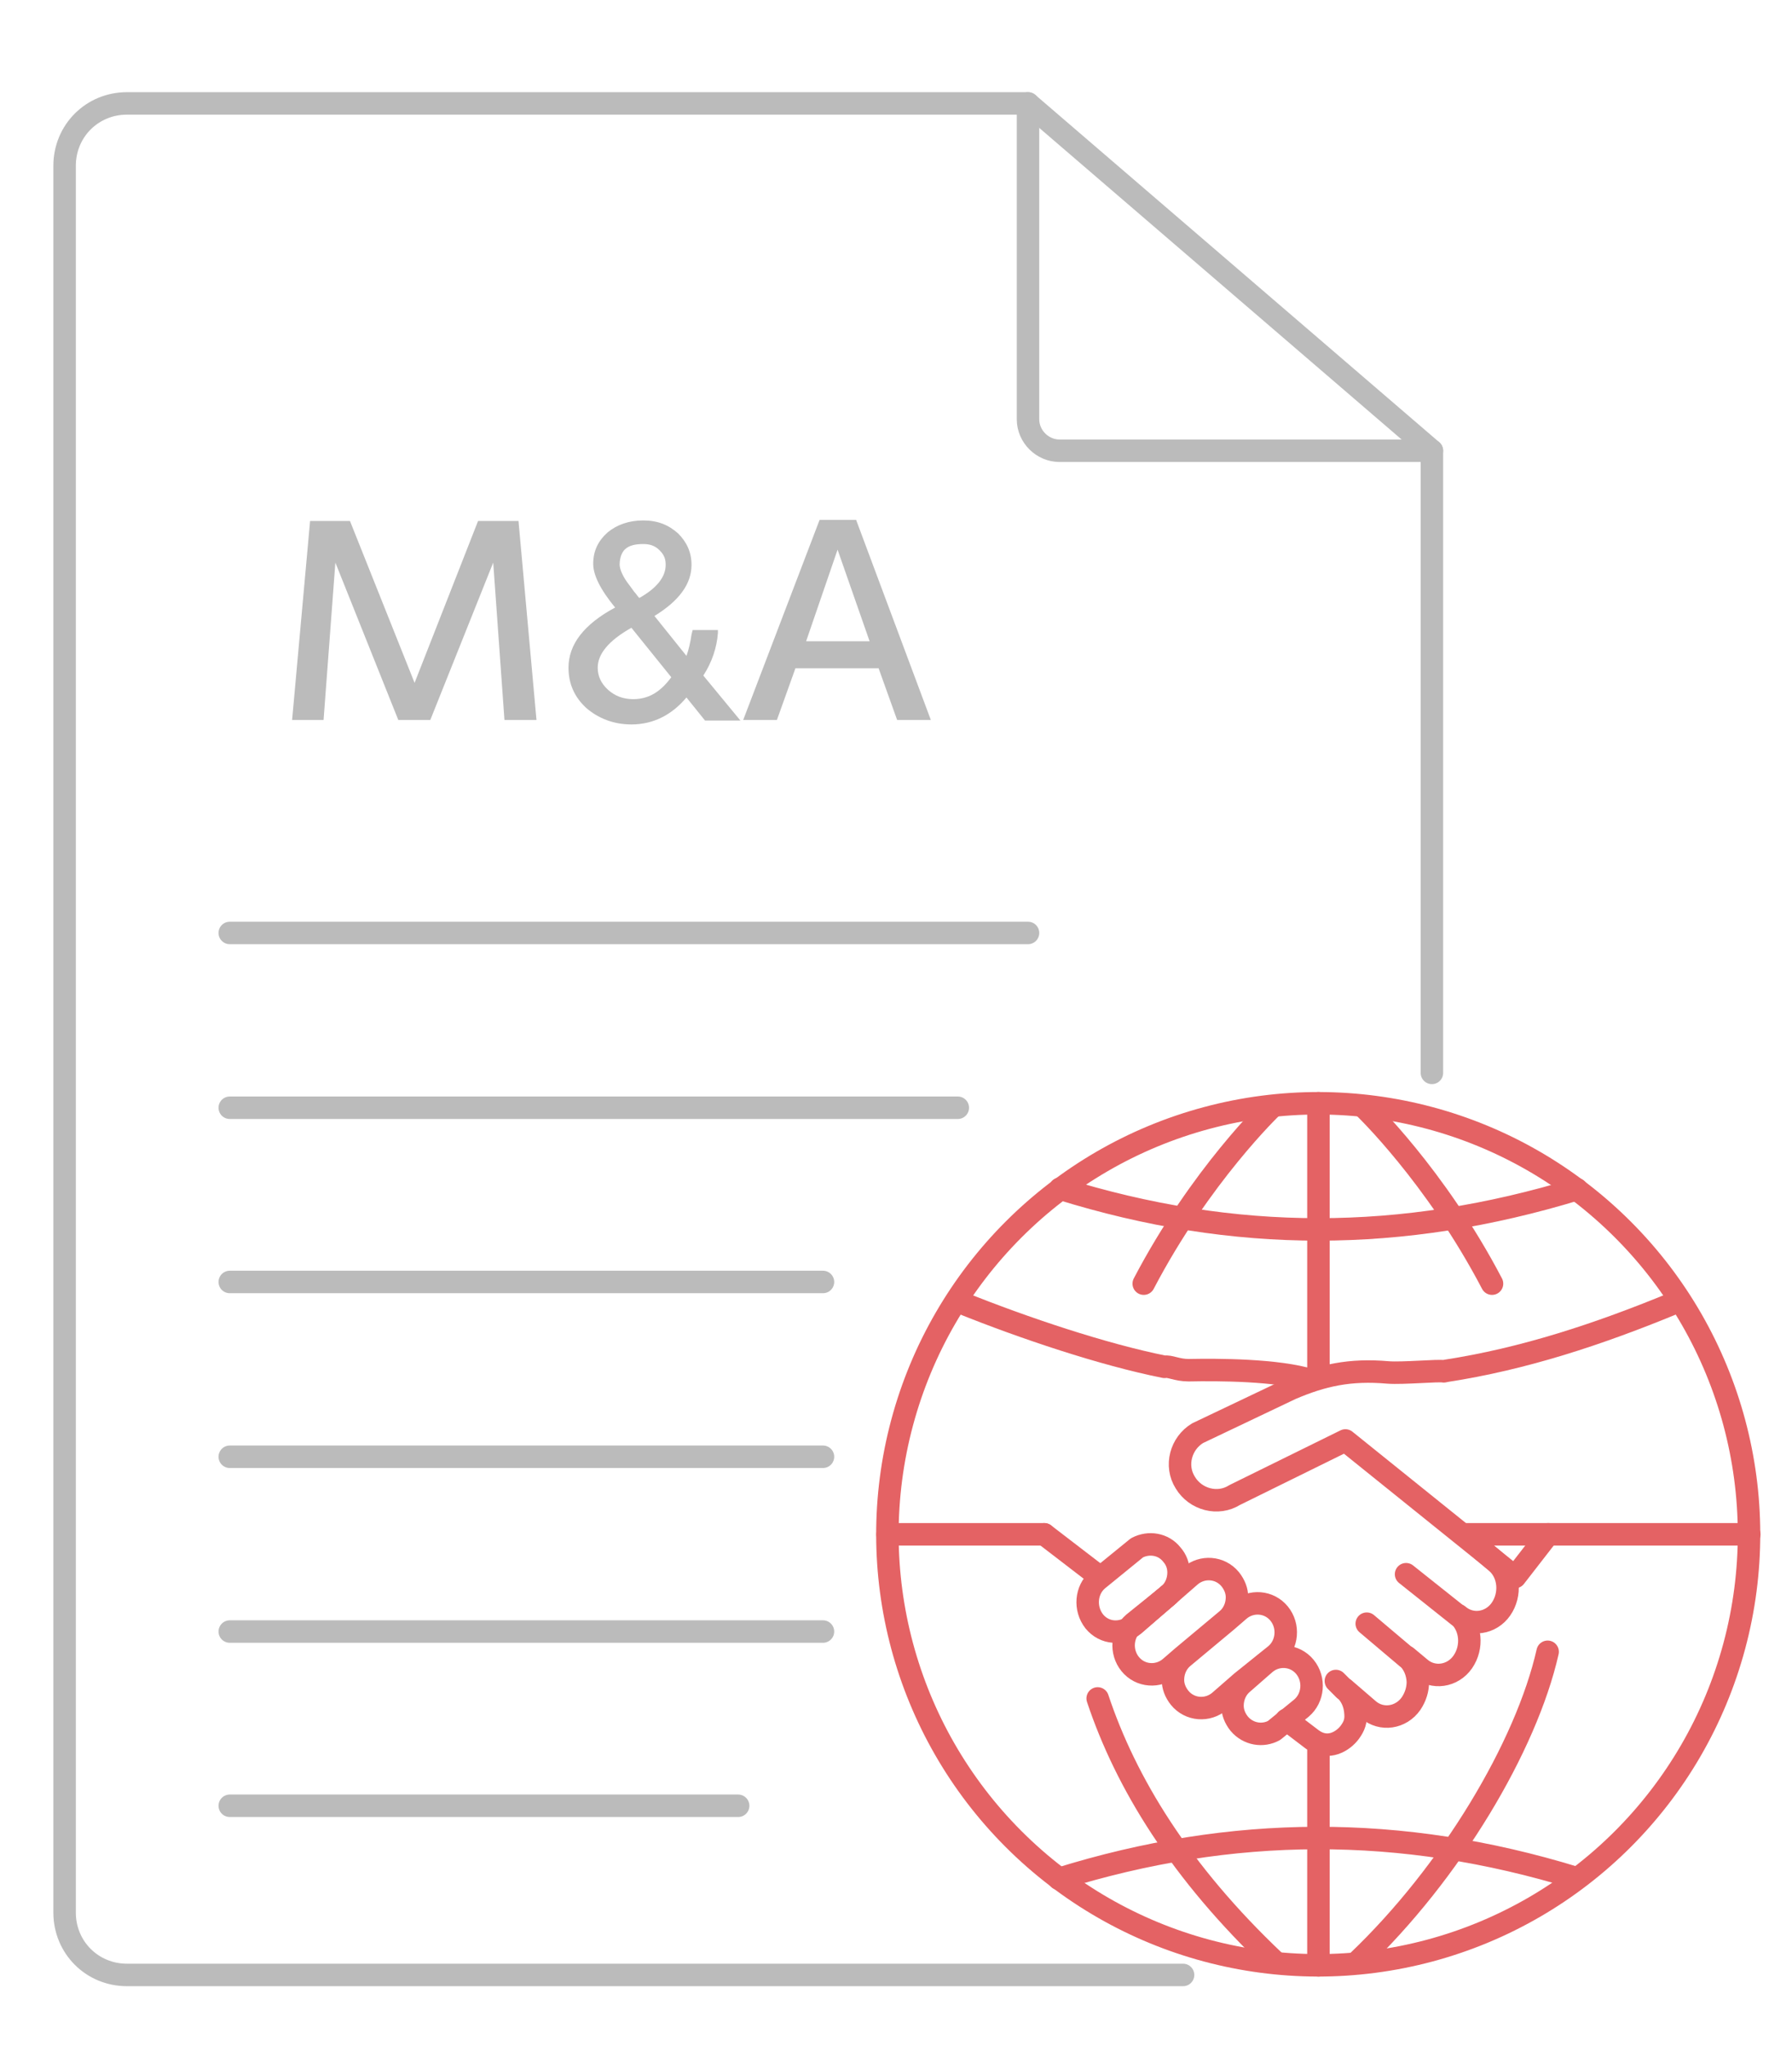 <?xml version="1.0" encoding="utf-8"?>
<!-- Generator: Adobe Illustrator 21.1.0, SVG Export Plug-In . SVG Version: 6.00 Build 0)  -->
<svg version="1.1" id="Layer_1" xmlns="http://www.w3.org/2000/svg" xmlns:xlink="http://www.w3.org/1999/xlink" x="0px" y="0px"
	 viewBox="0 0 319 364" style="enable-background:new 0 0 319 364;" xml:space="preserve">
<style type="text/css">
	.st0{fill:none;stroke:#BBBBBB;stroke-width:4;stroke-linecap:round;stroke-linejoin:round;stroke-miterlimit:10;}
	.st1{fill:#BBBBBB;}
	.st2{fill:none;stroke:#E46264;stroke-width:4;stroke-linecap:round;stroke-linejoin:round;stroke-miterlimit:10;}
</style>
<g>
	<g>
		<g id="validate_1_">
			<g>
				<path class="st0" d="M254.9,190.9V80.2L183,18.4H22.6c-6.2,0-11.1,4.9-11.1,11.1v310.8c0,6.2,4.9,11.1,11.1,11.1h188"/>
				<path class="st0" d="M254.9,80.2h-66.3c-3,0-5.6-2.5-5.6-5.6V18.4"/>
			</g>
			<line class="st0" x1="40.9" y1="166" x2="183" y2="166"/>
			<line class="st0" x1="40.9" y1="197.1" x2="170.5" y2="197.1"/>
			<line class="st0" x1="40.9" y1="228.1" x2="146.5" y2="228.1"/>
			<line class="st0" x1="40.9" y1="259.2" x2="146.5" y2="259.2"/>
			<line class="st0" x1="40.9" y1="290.3" x2="146.5" y2="290.3"/>
			<line class="st0" x1="40.9" y1="321.3" x2="131.4" y2="321.3"/>
			<g>
				<polygon class="st1" points="85.1,92.7 73.8,121.5 62.3,92.7 55.2,92.7 52,128.1 57.6,128.1 59.7,100.1 70.9,128.1 76.6,128.1 
					87.8,100.1 89.8,128.1 95.5,128.1 92.3,92.7 				"/>
				<path class="st1" d="M127.8,112.6v-0.5h-4.5l-0.2,0.8c-0.2,1.4-0.5,2.7-0.9,3.8l-5.7-7.1c4.4-2.7,6.6-5.7,6.6-9.1
					c0-2.3-0.9-4.1-2.4-5.6c-1.7-1.5-3.6-2.3-6.2-2.3c-2.6,0-4.7,0.8-6.3,2.1c-1.7,1.5-2.6,3.3-2.6,5.6c0,2,1.2,4.5,3.9,7.8
					c-5.6,3-8.3,6.6-8.3,10.7c0,2.9,1.1,5.3,3.2,7.2c2.1,1.8,4.8,2.9,8,2.9c3.9,0,7.2-1.7,9.8-4.8l3.3,4.1h6.3l-6.6-8
					C126.7,117.9,127.6,115.3,127.8,112.6z M114.5,96.8c1.2,0,2.1,0.3,2.9,1.1c0.8,0.8,1.1,1.5,1.1,2.6c0,2.1-1.5,4.1-4.7,5.9
					c-0.3-0.3-0.6-0.8-0.9-1.1l-0.8-1.1c-1.2-1.5-1.8-2.9-1.8-3.8C110.4,97.8,111.7,96.8,114.5,96.8z M112.4,111.7l7.1,8.8
					c-2,2.7-4.1,3.9-6.8,3.9c-1.8,0-3.3-0.6-4.5-1.7c-1.2-1.1-1.8-2.4-1.8-3.9C106.4,116.4,108.3,114,112.4,111.7z"/>
				<path class="st1" d="M152.4,92.5h-6.5l-13.6,35.6h6l3.3-9.2h14.8l3.3,9.2h6L152.4,92.5z M154.8,114.1h-11.3l5.6-16.3
					L154.8,114.1z"/>
			</g>
		</g>
	</g>
	<g>
		<g>
			
				<ellipse transform="matrix(0.707 -0.707 0.707 0.707 -124.284 245.918)" class="st2" cx="234.7" cy="273" rx="76.7" ry="76.7"/>
			<line class="st2" x1="234.7" y1="245.2" x2="234.7" y2="196.3"/>
			<line class="st2" x1="234.7" y1="349.7" x2="234.7" y2="310.3"/>
			<line class="st2" x1="185.9" y1="273" x2="158" y2="273"/>
			<line class="st2" x1="311.4" y1="273" x2="260.4" y2="273"/>
			<path class="st2" d="M280.4,334.1c-31-9.5-61-9.4-91.9,0.2"/>
			<path class="st2" d="M188.7,211.5c31.2,9.7,60.8,9.6,92,0.1"/>
			<path class="st2" d="M195.4,302.2c5,15,14.7,30.9,31.5,46.8"/>
			<path class="st2" d="M226.4,197c0,0-12.7,12.1-22.8,31.4"/>
			<path class="st2" d="M275.5,293.9c-3.8,16.8-17.2,39.3-33.8,55.1"/>
			<path class="st2" d="M242.8,197c0,0,12.7,12.1,22.8,31.4"/>
		</g>
		<g>
			<path class="st2" d="M233.5,245.6c-6.1-1.9-16.8-1.9-21.9-1.8c-2.1,0-3.4-0.8-4.3-0.6c-11-2.2-25-6.9-36.2-11.4"/>
			<path class="st2" d="M229,306l4.6,3.5c2.9,2.1,5.6,0.2,6.7-1.3c0.8-1.1,1.1-2,1-3.3c-0.1-1.7-0.7-3.2-2-4.4l4.3,3.7
				c2.3,2,5.8,1.5,7.6-1.1c0.8-1.2,1.2-2.5,1.2-3.9c-0.1-1.7-0.7-3.2-2-4.4l2.4,2c2.3,2,5.8,1.5,7.6-1.1s1.5-6.3-0.8-8.3
				c2.3,2,5.8,1.5,7.6-1.1s1.5-6.3-0.8-8.3l-3.3-2.8c0,0-0.2-0.2-0.4-0.5"/>
			<line class="st2" x1="185.9" y1="273" x2="195.8" y2="280.6"/>
			<line class="st2" x1="259.6" y1="287.5" x2="250.3" y2="280.1"/>
			<line class="st2" x1="250.4" y1="294.9" x2="243.3" y2="288.9"/>
			<line class="st2" x1="239.3" y1="300.6" x2="237.8" y2="299.1"/>
			<path class="st2" d="M298.4,231.7c-14,5.8-27.3,10.1-40.9,12.2L257,244c-0.9-0.2-7.3,0.4-9.9,0.2c-6.8-0.6-11.7,0.5-17.3,2.9
				l-16.6,7.9c-3,1.8-4.1,5.8-2.2,8.8l0,0c1.8,3,5.8,4.1,8.8,2.2l19.7-9.7l30.2,24.3l5.9-7.6"/>
			<path class="st2" d="M225.2,296c2.1-1.8,5.3-1.6,7.1,0.6s1.5,5.5-0.6,7.3l-4.9,4c-2,1.1-4.6,0.7-6.2-1.2c-0.8-1-1.2-2.1-1.2-3.2
				c0-1.5,0.6-3,1.8-4L225.2,296z"/>
			<path class="st2" d="M208,283.8c1.2-1,1.8-2.5,1.8-4c0-1.2-0.4-2.3-1.2-3.2c-1.5-1.9-4.1-2.3-6.2-1.2l-7,5.7
				c-2.1,1.8-2.4,5.1-0.6,7.4c1.8,2.2,4.9,2.4,7.1,0.6L208,283.8z"/>
			<path class="st2" d="M218.4,288.4l2.2-1.9c2.1-1.8,5.3-1.6,7.1,0.6c1.8,2.2,1.5,5.5-0.6,7.3l-6.1,4.9l-3.9,3.4
				c-2.1,1.8-5.3,1.6-7.1-0.6c-0.8-1-1.2-2.1-1.2-3.2c0-1.5,0.6-3,1.8-4L218.4,288.4z"/>
			<path class="st2" d="M208,283.8l3.9-3.4c2.1-1.8,5.3-1.6,7.1,0.6c0.8,1,1.2,2.1,1.2,3.2c0,1.5-0.6,3-1.8,4l-7.9,6.6l-2.2,1.9
				c-2.1,1.8-5.3,1.6-7.1-0.6c-1.8-2.2-1.5-5.5,0.6-7.3L208,283.8z"/>
			<line class="st2" x1="208" y1="283.8" x2="202" y2="288.9"/>
			<line class="st2" x1="208" y1="283.8" x2="202" y2="288.9"/>
		</g>
	</g>
</g>
</svg>

